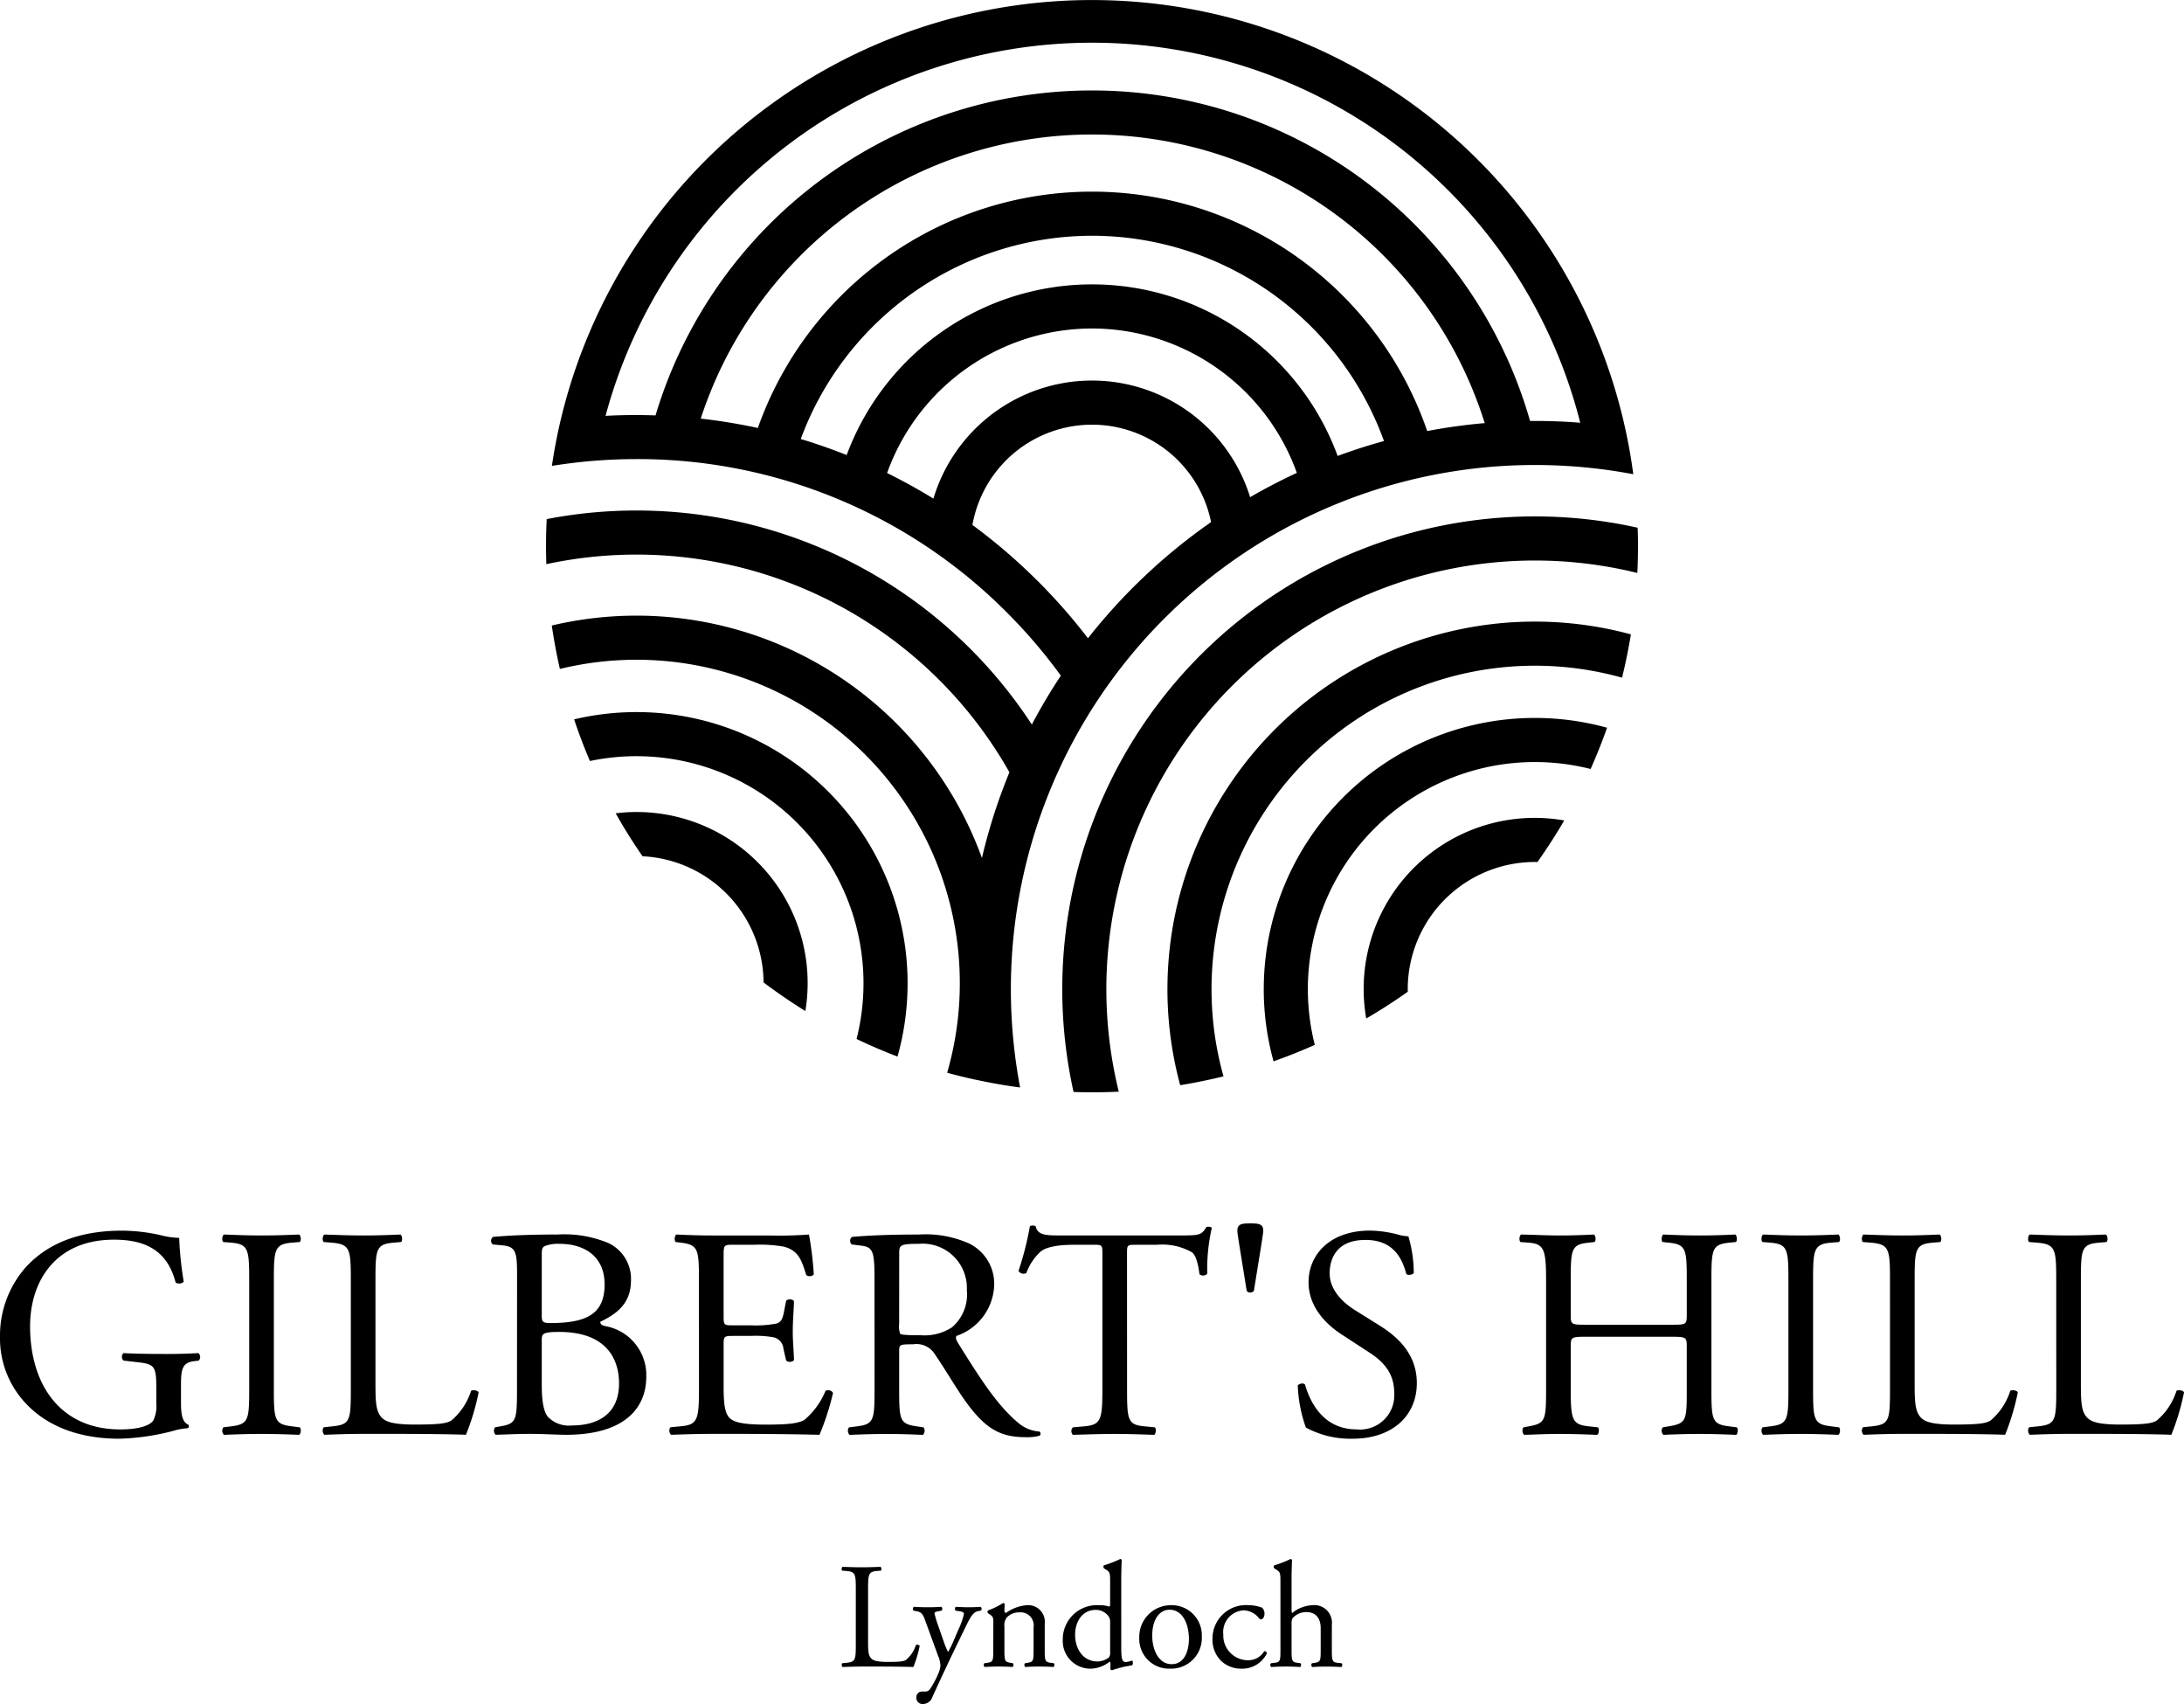 <svg xmlns="http://www.w3.org/2000/svg" width="229.896" height="179.319" viewBox="0 0 229.896 179.319">
  <g id="Vertical_Black" transform="translate(-1100)">
    <g id="Icon" transform="translate(1157.474)">
      <path id="Path_225" data-name="Path 225" d="M1243.144,185.845a18.108,18.108,0,0,0-2.19.138q1.309,2.33,2.826,4.52a13.392,13.392,0,0,1,12.739,13.277q2.126,1.6,4.4,3.011a18.006,18.006,0,0,0-17.777-20.945Z" transform="translate(-1233.618 -100.395)"/>
      <path id="Path_226" data-name="Path 226" d="M1238,162.977a28.487,28.487,0,0,0-6.571.765q.746,2.233,1.666,4.383a23.9,23.9,0,0,1,28.067,29.254q2.109,1.01,4.31,1.85A28.54,28.54,0,0,0,1238,162.977Z" transform="translate(-1228.47 -88.041)"/>
      <path id="Path_227" data-name="Path 227" d="M1412.192,205.21a18.047,18.047,0,0,0,.271,3.093q2.255-1.312,4.377-2.818c0-.092-.007-.183-.007-.276a13.392,13.392,0,0,1,13.377-13.377c.092,0,.184.005.276.007q1.505-2.119,2.818-4.377a18,18,0,0,0-21.111,17.747Z" transform="translate(-1326.123 -101.123)"/>
      <path id="Path_228" data-name="Path 228" d="M1389.323,192.856a28.457,28.457,0,0,0,1.03,7.6q2.213-.78,4.342-1.732a23.9,23.9,0,0,1,29.032-29.032q.952-2.127,1.732-4.342a28.538,28.538,0,0,0-36.135,27.5Z" transform="translate(-1313.769 -88.769)"/>
      <path id="Path_229" data-name="Path 229" d="M1367.268,180.942a38.591,38.591,0,0,0,1.344,10.111q2.311-.376,4.557-.932a34.041,34.041,0,0,1,41.953-41.953q.554-2.245.932-4.557a38.679,38.679,0,0,0-48.784,37.33Z" transform="translate(-1301.854 -76.854)"/>
      <path id="Path_230" data-name="Path 230" d="M1403.76,119.382a49.753,49.753,0,0,0-59.378,59.378c.645.022,1.291.036,1.94.036q1.418,0,2.82-.069a45.109,45.109,0,0,1,54.585-54.585q.068-1.4.069-2.819C1403.8,120.673,1403.782,120.027,1403.76,119.382Z" transform="translate(-1288.849 -63.848)"/>
      <path id="Path_231" data-name="Path 231" d="M1273.934,104.087a55.153,55.153,0,0,1,55.153-55.153,55.74,55.74,0,0,1,10.364.97q-.161-1.22-.373-2.423h0A57.484,57.484,0,0,0,1226.545,44.2h0q-.562,2.377-.924,4.827a55.882,55.882,0,0,1,8.906-.715,54.794,54.794,0,0,1,39,16.154,55.783,55.783,0,0,1,5.668,6.634,59.245,59.245,0,0,0-3.053,5.145,49.722,49.722,0,0,0-51.069-21.618q-.069,1.413-.07,2.843c0,.636.014,1.269.034,1.9a45.1,45.1,0,0,1,48.745,21.9,59.122,59.122,0,0,0-2.894,9.02,38.685,38.685,0,0,0-45.278-24.464q.337,2.315.853,4.57a34.038,34.038,0,0,1,40.766,42.495c.929.255,1.869.484,2.817.693v0c.123.027.247.051.371.077l.4.084q.406.084.813.162l.129.026h0c1.04.2,2.089.369,3.148.508A55.734,55.734,0,0,1,1273.934,104.087Zm8.54-79.279a32.719,32.719,0,0,1,30.735,21.605q-2.475.677-4.877,1.567a27.545,27.545,0,0,0-51.682-.094q-2.377-.946-4.833-1.687A32.719,32.719,0,0,1,1282.474,24.809ZM1247.3,45.037a59.655,59.655,0,0,0-6.012-.983,43.318,43.318,0,0,1,82.525.471,60.174,60.174,0,0,0-6.053.836,37.308,37.308,0,0,0-70.46-.324Zm35.174-10.469a22.94,22.94,0,0,1,21.563,15.195q-2.514,1.161-4.918,2.557a17.425,17.425,0,0,0-33.338.152q-2.379-1.464-4.876-2.694A22.94,22.94,0,0,1,1282.474,34.568Zm-51.206,9.2a53.019,53.019,0,0,1,102.6.718q-2.372-.188-4.78-.189c-.166,0-.331,0-.5.006a47.961,47.961,0,0,0-92.059-.588c-.667-.022-1.336-.037-2.007-.037Q1232.889,43.674,1231.268,43.763Zm45.539,17.424a60.633,60.633,0,0,0-6.919-5.949,12.785,12.785,0,0,1,25.12-.3,60.59,60.59,0,0,0-12.96,12.224A60.717,60.717,0,0,0,1276.807,61.187Z" transform="translate(-1225)"/>
    </g>
    <g id="Gilbert_s_Hill" data-name="Gilbert&apos;s Hill" transform="translate(1100 128.742)">
      <path id="Path_232" data-name="Path 232" d="M1119.051,299.817c0,1.265.19,2.025.76,2.247a.26.26,0,0,1-.032.38,7.125,7.125,0,0,0-1.55.285,24.725,24.725,0,0,1-5.665.823c-3.766,0-7.215-1.045-9.652-3.512a9.963,9.963,0,0,1-2.911-7.184,10.86,10.86,0,0,1,2.848-7.5c2.12-2.215,5.254-3.7,10.032-3.7a18.926,18.926,0,0,1,4.019.474,8.353,8.353,0,0,0,1.962.285,35.563,35.563,0,0,0,.475,4.589c-.1.253-.664.285-.855.095-.886-3.418-3.26-4.494-6.487-4.494-6.139,0-8.829,4.367-8.829,9.114,0,6.076,3.133,10.855,9.494,10.855,1.962,0,3.133-.412,3.481-.949a3.521,3.521,0,0,0,.316-1.8v-1.266c0-2.658-.095-2.848-2.057-3.069l-1.393-.159a.528.528,0,0,1,0-.791c.918.063,2.659.094,4.525.094,1.234,0,2.31-.031,3.355-.094a.552.552,0,0,1,.032.791l-.506.063c-1.329.158-1.361,1.044-1.361,2.658Z" transform="translate(-1100 -280.892)"/>
      <path id="Path_233" data-name="Path 233" d="M1153.722,287.452c0-3.354-.063-3.893-1.931-4.051l-.791-.063c-.19-.126-.127-.7.063-.791,1.583.063,2.658.1,3.988.1,1.265,0,2.341-.032,3.923-.1.19.1.253.664.063.791l-.791.063c-1.867.158-1.93.7-1.93,4.051v11.265c0,3.355.063,3.8,1.93,4.02l.791.1c.19.126.127.7-.063.791-1.582-.063-2.658-.095-3.923-.095-1.329,0-2.405.032-3.988.095a.614.614,0,0,1-.063-.791l.791-.1c1.867-.222,1.931-.665,1.931-4.02Z" transform="translate(-1127.489 -281.376)"/>
      <path id="Path_234" data-name="Path 234" d="M1176.836,287.389c0-3.323-.063-3.829-2.057-3.987l-.791-.063c-.19-.126-.126-.7.063-.791,1.772.063,2.848.1,4.114.1,1.234,0,2.31-.032,3.892-.1.19.1.253.664.063.791l-.76.063c-1.867.158-1.93.664-1.93,3.987V298.4c0,1.993.1,2.816.665,3.418.348.348.949.728,3.449.728,2.69,0,3.354-.127,3.861-.412a6.756,6.756,0,0,0,2.088-3.133c.19-.158.791-.032.791.189a25.412,25.412,0,0,1-1.329,4.431c-1.614-.063-4.62-.095-7.88-.095h-2.911c-1.329,0-2.342.032-4.114.095a.614.614,0,0,1-.063-.791l.95-.1c1.835-.19,1.9-.633,1.9-3.956Z" transform="translate(-1139.907 -281.376)"/>
      <path id="Path_235" data-name="Path 235" d="M1215.158,286.756c0-2.342-.126-2.943-1.551-3.07l-1.012-.095a.506.506,0,0,1,.032-.791c1.709-.158,3.861-.253,6.8-.253a12.038,12.038,0,0,1,5.316.886,4.153,4.153,0,0,1,2.405,3.956c0,2.279-1.329,3.449-3.228,4.335,0,.317.253.412.6.475a5.235,5.235,0,0,1,4.241,5.285c0,3.671-2.721,6.139-8.418,6.139-.918,0-2.469-.095-3.8-.095-1.393,0-2.469.063-3.639.095a.615.615,0,0,1-.063-.791l.57-.1c1.677-.285,1.74-.633,1.74-3.956Zm2.6,4.209c0,.886.032.949,1.646.886,3.228-.126,4.969-1.076,4.969-4.05,0-3.1-2.31-4.272-4.715-4.272a3.886,3.886,0,0,0-1.456.19c-.317.095-.443.253-.443.822Zm0,7.341c0,1.139.063,2.753.665,3.449a3.071,3.071,0,0,0,2.5.886c2.817,0,4.969-1.265,4.969-4.43,0-2.5-1.266-5.412-6.3-5.412-1.709,0-1.835.19-1.835.823Z" transform="translate(-1160.73 -281.376)"/>
      <path id="Path_236" data-name="Path 236" d="M1256.347,287.389c0-3.291-.063-3.766-1.93-3.987l-.506-.063c-.19-.126-.127-.7.063-.791,1.36.063,2.436.1,3.734.1h5.95a42.361,42.361,0,0,0,4.272-.1,35.5,35.5,0,0,1,.507,4.209.623.623,0,0,1-.791.063c-.475-1.487-.76-2.595-2.405-3.006a15.116,15.116,0,0,0-3.07-.19h-2.278c-.949,0-.949.063-.949,1.266v6.329c0,.886.1.886,1.045.886h1.835a11.758,11.758,0,0,0,2.69-.189c.38-.127.6-.317.76-1.108l.253-1.3a.625.625,0,0,1,.823.031c0,.76-.127,1.994-.127,3.2,0,1.139.127,2.342.127,3.038a.625.625,0,0,1-.823.032l-.285-1.234a1.353,1.353,0,0,0-.981-1.2,10.611,10.611,0,0,0-2.437-.158h-1.835c-.949,0-1.045.031-1.045.854v4.462c0,1.677.1,2.753.6,3.291.38.38,1.044.728,3.829.728,2.437,0,3.355-.127,4.051-.475A7.943,7.943,0,0,0,1269.67,299a.581.581,0,0,1,.791.222,27.591,27.591,0,0,1-1.423,4.4c-2.849-.063-5.665-.095-8.481-.095h-2.848c-1.36,0-2.436.032-4.3.095a.614.614,0,0,1-.063-.791l1.044-.1c1.8-.158,1.962-.633,1.962-3.956Z" transform="translate(-1182.774 -281.376)"/>
      <path id="Path_237" data-name="Path 237" d="M1296.912,287.42c0-3.007-.1-3.544-1.393-3.7l-1.012-.127a.529.529,0,0,1,.032-.791c1.772-.158,3.956-.253,7.057-.253a11.2,11.2,0,0,1,5.285.949,4.715,4.715,0,0,1,2.627,4.431,5.855,5.855,0,0,1-3.956,5.285c-.159.189,0,.506.158.759,2.532,4.082,4.209,6.614,6.361,8.418a3.794,3.794,0,0,0,2.183.886.264.264,0,0,1,.032.442,4.92,4.92,0,0,1-1.393.158c-2.69,0-4.3-.791-6.551-3.987-.823-1.171-2.12-3.354-3.1-4.779a2.259,2.259,0,0,0-2.246-1.012c-1.425,0-1.488.032-1.488.7v3.987c0,3.323.063,3.7,1.9,3.956l.665.1a.619.619,0,0,1-.063.791c-1.424-.063-2.5-.095-3.766-.095-1.329,0-2.469.032-3.956.095a.61.61,0,0,1-.063-.791l.791-.1c1.835-.222,1.9-.633,1.9-3.956Zm2.594,4.525a2.488,2.488,0,0,0,.1,1.045c.1.095.57.158,2.184.158a5.3,5.3,0,0,0,3.26-.823,4.539,4.539,0,0,0,1.582-3.924,4.662,4.662,0,0,0-5.063-4.874c-1.962,0-2.058.127-2.058,1.012Z" transform="translate(-1204.858 -281.376)"/>
      <path id="Path_238" data-name="Path 238" d="M1344.6,297.67c0,3.323.063,3.8,1.9,3.956l1.012.1c.19.126.127.7-.063.791-1.8-.063-2.88-.095-4.146-.095s-2.373.032-4.4.095a.552.552,0,0,1,0-.791l1.139-.1c1.8-.158,1.962-.633,1.962-3.956V283.524c0-.981,0-1.012-.949-1.012h-1.741c-1.361,0-3.1.063-3.892.791a5.772,5.772,0,0,0-1.424,2.184.612.612,0,0,1-.823-.222,33.314,33.314,0,0,0,1.2-4.716.794.794,0,0,1,.6,0c.19,1.013,1.234.982,2.69.982h12.817c1.709,0,1.994-.064,2.468-.887.158-.063.507-.031.57.1a19.127,19.127,0,0,0-.475,4.81.594.594,0,0,1-.823.063c-.095-.791-.317-1.962-.791-2.31a6.315,6.315,0,0,0-3.671-.791h-2.247c-.949,0-.918.032-.918,1.076Z" transform="translate(-1225.961 -280.264)"/>
      <path id="Path_239" data-name="Path 239" d="M1386,280.76c0,.221-.064.57-.159,1.235l-.823,5.095a.474.474,0,0,1-.759,0l-.823-5.095c-.1-.665-.158-1.013-.158-1.235,0-.7.475-.76,1.36-.76S1386,280.063,1386,280.76Z" transform="translate(-1253.027 -280)"/>
      <path id="Path_240" data-name="Path 240" d="M1402.9,303.551a9.879,9.879,0,0,1-4.937-1.171,14.6,14.6,0,0,1-.854-4.431c.158-.221.633-.285.76-.095.474,1.614,1.772,4.716,5.443,4.716a3.6,3.6,0,0,0,3.956-3.64c0-1.392-.285-2.943-2.6-4.431l-3.006-1.962c-1.582-1.044-3.418-2.848-3.418-5.443,0-3.006,2.342-5.443,6.456-5.443a12.228,12.228,0,0,1,2.943.411,4.262,4.262,0,0,0,1.108.19,13.845,13.845,0,0,1,.57,3.861c-.126.189-.633.285-.791.095-.411-1.519-1.265-3.576-4.3-3.576-3.1,0-3.766,2.057-3.766,3.513,0,1.835,1.519,3.164,2.69,3.892l2.531,1.582c1.994,1.235,3.956,3.07,3.956,6.076C1409.64,301.178,1407.013,303.551,1402.9,303.551Z" transform="translate(-1260.5 -280.892)"/>
      <path id="Path_241" data-name="Path 241" d="M1454.838,293.306c-1.519,0-1.582.063-1.582,1.013v4.462c0,3.323.159,3.766,1.93,3.956l.918.1c.19.126.126.7-.063.791-1.709-.063-2.785-.095-4.019-.095-1.36,0-2.436.063-3.671.095a.614.614,0,0,1-.063-.791l.538-.1c1.772-.317,1.836-.633,1.836-3.956V287.389c0-3.323-.222-3.861-1.867-3.987l-.823-.063c-.189-.126-.126-.7.063-.791,1.551.031,2.627.1,3.987.1,1.234,0,2.31-.032,3.671-.1.19.1.253.664.063.791l-.6.063c-1.835.19-1.9.664-1.9,3.987v3.639c0,.981.063,1.013,1.582,1.013h9.051c1.519,0,1.582-.032,1.582-1.013v-3.639c0-3.323-.063-3.8-1.93-3.987l-.6-.063c-.19-.126-.126-.7.063-.791,1.456.063,2.532.1,3.829.1,1.234,0,2.31-.032,3.734-.1.19.1.253.664.063.791l-.665.063c-1.835.19-1.9.664-1.9,3.987v11.393c0,3.323.063,3.734,1.9,3.956l.76.1c.189.126.126.7-.064.791-1.519-.063-2.595-.095-3.829-.095-1.3,0-2.437.032-3.829.095a.615.615,0,0,1-.063-.791l.6-.1c1.93-.317,1.93-.633,1.93-3.956v-4.462c0-.949-.063-1.013-1.582-1.013Z" transform="translate(-1287.915 -281.376)"/>
      <path id="Path_242" data-name="Path 242" d="M1506.1,287.452c0-3.354-.063-3.893-1.93-4.051l-.791-.063c-.19-.126-.127-.7.063-.791,1.582.063,2.658.1,3.987.1,1.266,0,2.342-.032,3.924-.1.19.1.253.664.063.791l-.791.063c-1.867.158-1.93.7-1.93,4.051v11.265c0,3.355.063,3.8,1.93,4.02l.791.1c.19.126.127.7-.063.791-1.582-.063-2.658-.095-3.924-.095-1.329,0-2.405.032-3.987.095a.614.614,0,0,1-.063-.791l.791-.1c1.867-.222,1.93-.665,1.93-4.02Z" transform="translate(-1317.844 -281.376)"/>
      <path id="Path_243" data-name="Path 243" d="M1529.209,287.389c0-3.323-.063-3.829-2.057-3.987l-.791-.063c-.189-.126-.126-.7.064-.791,1.772.063,2.848.1,4.114.1,1.234,0,2.31-.032,3.893-.1.189.1.253.664.063.791l-.76.063c-1.867.158-1.93.664-1.93,3.987V298.4c0,1.993.1,2.816.664,3.418.348.348.949.728,3.449.728,2.69,0,3.355-.127,3.861-.412a6.754,6.754,0,0,0,2.089-3.133c.19-.158.791-.032.791.189a25.361,25.361,0,0,1-1.329,4.431c-1.613-.063-4.62-.095-7.879-.095h-2.911c-1.329,0-2.342.032-4.114.095a.614.614,0,0,1-.064-.791l.949-.1c1.836-.19,1.9-.633,1.9-3.956Z" transform="translate(-1330.262 -281.376)"/>
      <path id="Path_244" data-name="Path 244" d="M1567.268,287.389c0-3.323-.063-3.829-2.057-3.987l-.791-.063c-.189-.126-.126-.7.063-.791,1.772.063,2.848.1,4.114.1,1.234,0,2.31-.032,3.892-.1.19.1.253.664.063.791l-.76.063c-1.867.158-1.93.664-1.93,3.987V298.4c0,1.993.095,2.816.664,3.418.348.348.949.728,3.449.728,2.69,0,3.355-.127,3.861-.412a6.755,6.755,0,0,0,2.088-3.133c.19-.158.791-.032.791.189a25.379,25.379,0,0,1-1.329,4.431c-1.614-.063-4.62-.095-7.88-.095H1568.6c-1.329,0-2.342.032-4.114.095a.615.615,0,0,1-.063-.791l.949-.1c1.836-.19,1.9-.633,1.9-3.956Z" transform="translate(-1350.821 -281.376)"/>
    </g>
    <g id="Lyndoch" transform="translate(1188.604 164.066)">
      <path id="Path_245" data-name="Path 245" d="M1294.187,361.037c0-1.662-.032-1.915-1.029-1.994l-.4-.031c-.1-.063-.063-.349.031-.4.886.031,1.424.047,2.057.047.617,0,1.155-.016,1.946-.047.095.047.127.332.032.4l-.38.031c-.933.08-.965.332-.965,1.994v5.506c0,1,.047,1.408.332,1.709.174.174.475.364,1.725.364,1.345,0,1.677-.063,1.93-.206a3.38,3.38,0,0,0,1.045-1.567c.094-.079.4-.016.4.095a12.684,12.684,0,0,1-.665,2.216c-.807-.032-2.31-.048-3.94-.048h-1.456c-.664,0-1.171.016-2.057.048a.308.308,0,0,1-.031-.4l.475-.047c.918-.1.949-.317.949-1.978Z" transform="translate(-1292.705 -357.793)"/>
      <path id="Path_246" data-name="Path 246" d="M1309.37,377.31a.589.589,0,0,1,.633-.633h.3a.574.574,0,0,0,.522-.285,10.111,10.111,0,0,0,.918-1.757,2.4,2.4,0,0,0,.158-.68,3.012,3.012,0,0,0-.269-1.092l-1.234-3.386c-.269-.743-.38-1.123-.933-1.234l-.4-.08c-.094-.079-.079-.348.048-.4.506.032.981.047,1.5.047.428,0,.87-.016,1.377-.047.127.047.143.316.032.4l-.4.08c-.221.047-.348.095-.348.205a11.92,11.92,0,0,0,.459,1.488l.506,1.456a8.877,8.877,0,0,0,.459,1.123,7.784,7.784,0,0,0,.585-1.171l.538-1.25a7.372,7.372,0,0,0,.554-1.582c0-.111-.1-.222-.38-.269l-.491-.08c-.111-.079-.094-.348.032-.4.506.032.981.047,1.392.047.4,0,.76-.016,1.2-.047a.264.264,0,0,1,.032.4l-.27.048c-.522.095-.806.554-1.345,1.677l-.886,1.82c-.522,1.06-1.819,3.813-2.6,5.538a1.052,1.052,0,0,1-1.012.743A.636.636,0,0,1,1309.37,377.31Z" transform="translate(-1301.512 -362.737)"/>
      <path id="Path_247" data-name="Path 247" d="M1326.235,369.045c0-.617,0-.7-.427-.981l-.143-.1a.215.215,0,0,1,.016-.285,8.6,8.6,0,0,0,1.582-.775.185.185,0,0,1,.174.11c-.032.364-.032.6-.032.744a.167.167,0,0,0,.174.174,4.336,4.336,0,0,1,2.215-.807,1.756,1.756,0,0,1,1.851,1.962v2.721c0,1.14.032,1.3.6,1.377l.349.047a.277.277,0,0,1-.032.4c-.474-.032-.934-.048-1.487-.048-.57,0-1.045.016-1.472.048a.278.278,0,0,1-.031-.4l.3-.047c.586-.1.6-.237.6-1.377v-2.357a1.372,1.372,0,0,0-1.488-1.567,1.724,1.724,0,0,0-1.344.554,1.33,1.33,0,0,0-.238.949v2.421c0,1.14.032,1.282.6,1.377l.285.047a.277.277,0,0,1-.031.4c-.427-.032-.886-.048-1.44-.048-.57,0-1.044.016-1.487.048a.277.277,0,0,1-.032-.4l.332-.047c.585-.079.6-.237.6-1.377Z" transform="translate(-1310.277 -362.273)"/>
      <path id="Path_248" data-name="Path 248" d="M1349.466,365.829c0,1.25.016,1.836.458,1.836a2.592,2.592,0,0,0,.681-.158c.11.031.126.427-.016.506a11.9,11.9,0,0,0-2.089.506c-.095,0-.174-.047-.174-.127v-.268a1.757,1.757,0,0,0-.032-.491h-.063a3.3,3.3,0,0,1-1.993.728,2.907,2.907,0,0,1-2.927-3.038,3.592,3.592,0,0,1,3.829-3.64,3.235,3.235,0,0,1,1.06.143c.079,0,.095-.1.095-.222v-2.39c0-.933-.016-1.029-.49-1.313l-.159-.1a.242.242,0,0,1,0-.316,11.3,11.3,0,0,0,1.709-.664.173.173,0,0,1,.158.1c-.016.475-.047,1.265-.047,1.961Zm-1.171-2.373a.926.926,0,0,0-.174-.617,1.65,1.65,0,0,0-1.329-.665c-1.44,0-2.183,1.25-2.183,2.627,0,1.44.807,2.8,2.358,2.8a1.937,1.937,0,0,0,1.218-.443.959.959,0,0,0,.111-.586Z" transform="translate(-1320.043 -356.826)"/>
      <path id="Path_249" data-name="Path 249" d="M1367.408,370.666a3.232,3.232,0,0,1-3.339,3.4,3.128,3.128,0,0,1-3.243-3.259,3.326,3.326,0,0,1,3.37-3.418A3.161,3.161,0,0,1,1367.408,370.666Zm-3.4-2.8c-1.044,0-1.819,1-1.819,2.737,0,1.44.649,2.991,2.041,2.991s1.82-1.456,1.82-2.674C1366.048,369.574,1365.51,367.865,1364.006,367.865Z" transform="translate(-1329.505 -362.533)"/>
      <path id="Path_250" data-name="Path 250" d="M1382.822,367.659a.9.9,0,0,1,.237.633c0,.285-.158.586-.348.586a.278.278,0,0,1-.222-.111,2.155,2.155,0,0,0-1.582-.839,2.284,2.284,0,0,0-2.184,2.547,2.6,2.6,0,0,0,2.548,2.706,1.931,1.931,0,0,0,1.756-.949.249.249,0,0,1,.285.222,2.883,2.883,0,0,1-2.642,1.614,3.068,3.068,0,0,1-2.168-.807,3.153,3.153,0,0,1-.917-2.342,3.521,3.521,0,0,1,3.829-3.529A3.944,3.944,0,0,1,1382.822,367.659Z" transform="translate(-1338.558 -362.533)"/>
      <path id="Path_251" data-name="Path 251" d="M1391.887,359.215c0-.933-.016-1.029-.49-1.313l-.158-.1a.241.241,0,0,1,0-.316,11.33,11.33,0,0,0,1.709-.664.172.172,0,0,1,.158.1c-.016.475-.047,1.265-.047,1.961v3.323c0,.142.016.269.063.3a3.6,3.6,0,0,1,2.136-.823,1.846,1.846,0,0,1,2.041,2.041v2.642c0,1.14.031,1.314.6,1.377l.427.047a.277.277,0,0,1-.032.4c-.569-.032-1.029-.048-1.582-.048-.57,0-1.044.016-1.472.048a.277.277,0,0,1-.031-.4l.316-.047c.586-.1.6-.237.6-1.377V364.1c0-1.013-.491-1.693-1.5-1.693a1.9,1.9,0,0,0-1.234.428c-.285.237-.332.316-.332.87v2.658c0,1.14.031,1.3.6,1.377l.332.047c.111.063.079.348-.032.4-.475-.032-.933-.048-1.487-.048-.57,0-1.044.016-1.551.048a.277.277,0,0,1-.032-.4l.4-.047c.585-.063.6-.237.6-1.377Z" transform="translate(-1345.708 -356.826)"/>
    </g>
  </g>
</svg>
